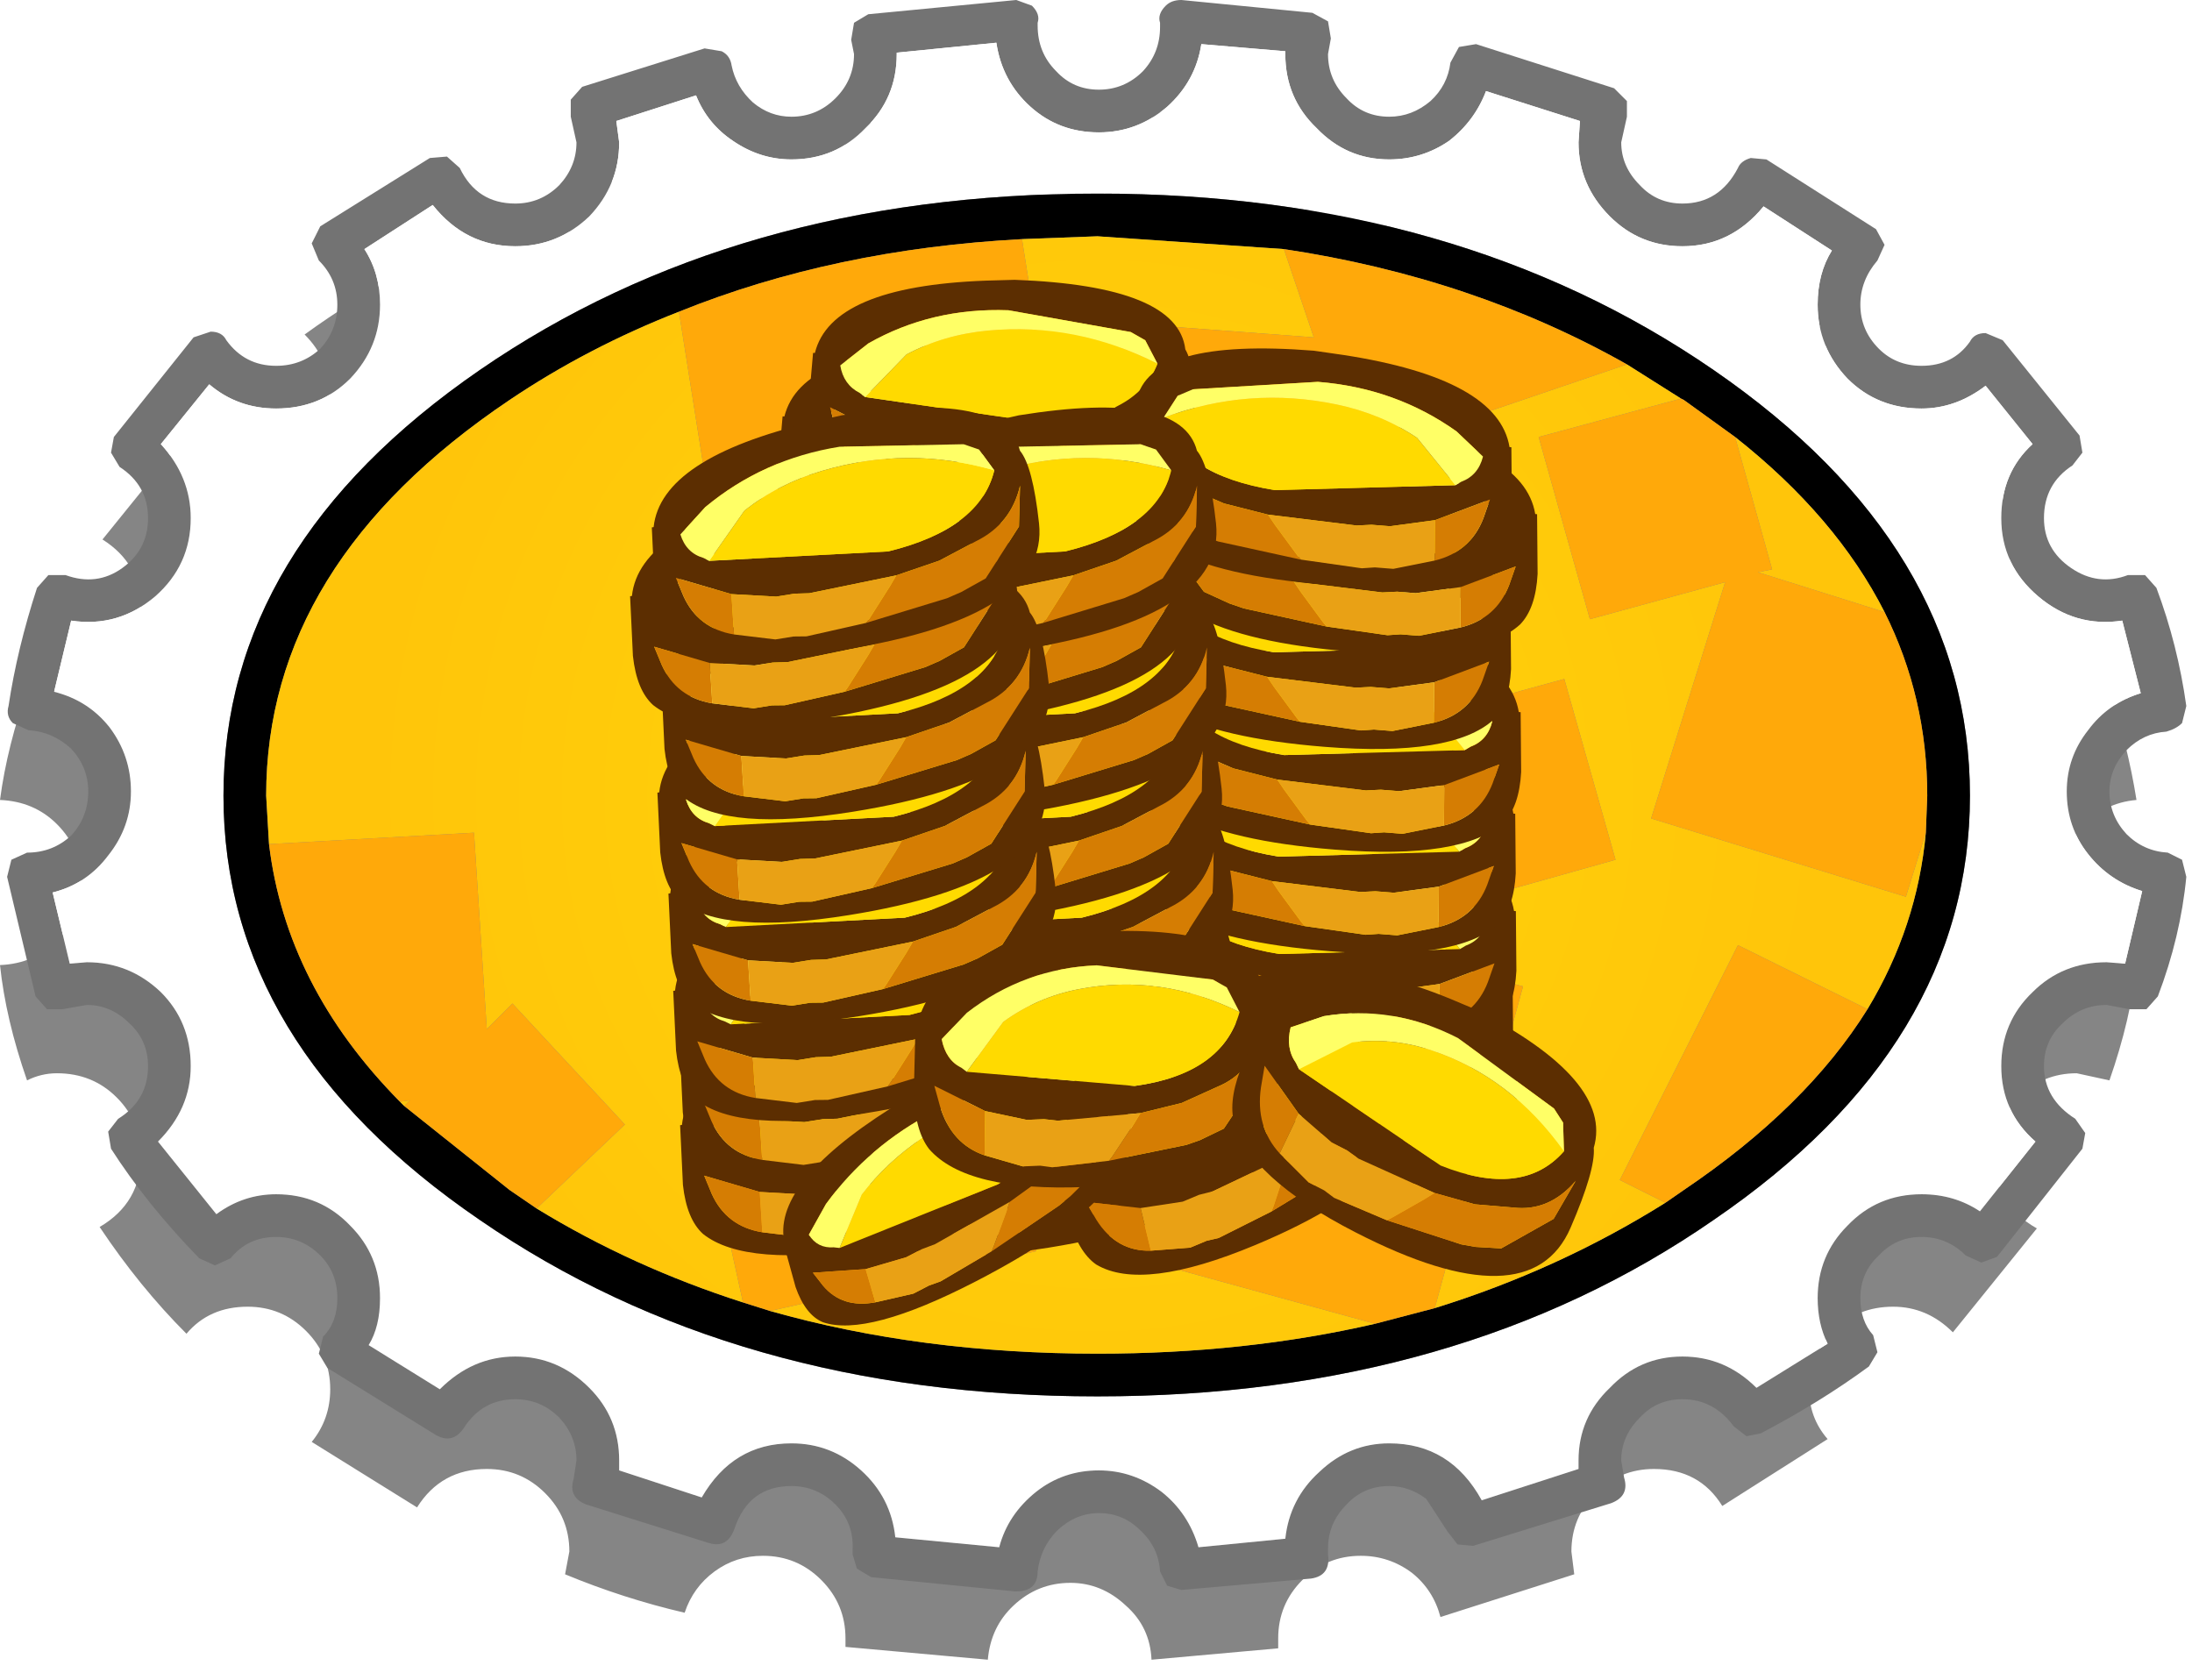 
<svg xmlns="http://www.w3.org/2000/svg" version="1.1" xmlns:xlink="http://www.w3.org/1999/xlink" preserveAspectRatio="none" x="0px" y="0px" width="77px" height="59px" viewBox="0 0 77 59">
<defs>
<radialGradient id="Gradient_1" gradientUnits="userSpaceOnUse" cx="0" cy="0" r="25.6" fx="0" fy="0" gradientTransform="matrix( 1, 0, 0, -1, -11.4,-3.25) " spreadMethod="pad">
<stop  offset="0%" stop-color="#FFD60A"/>

<stop  offset="100%" stop-color="#FFC50A"/>
</radialGradient>

<filter id="Filter_1" x="-20%" y="-20%" width="140%" height="140%" color-interpolation-filters="sRGB">
<feColorMatrix in="SourceGraphic" type="matrix" values="0.27 0 0 0 0 0 0.27 0 0 0 0 0 0.27 0 0 0 0 0 1 0" result="result1"/>
</filter>

<g id="Graphic_shape_601_0_Layer0_0_FILL">
<path fill="#858585" stroke="none" d="
M 64.4 12.05
Q 63.55 11.2 63.55 10 63.55 8.8 64.45 7.9
L 60.7 5.55
Q 59.85 7.15 58.1 7.15 56.9 7.15 56.05 6.3 55.2 5.45 55.2 4.25
L 55.45 3.1 50.65 1.55
Q 50.55 2.65 49.7 3.35 48.9 4.1 47.8 4.1 46.6 4.1 45.75 3.25 44.9 2.4 44.9 1.2
L 45 0.45 40.45 0 40.5 0.25
Q 40.5 1.45 39.65 2.3 38.8 3.15 37.6 3.15 36.4 3.15 35.55 2.3 34.7 1.45 34.7 0.25
L 34.7 0 29.65 0.5 29.7 1.2
Q 29.7 2.4 28.85 3.25 28 4.1 26.8 4.1 25.75 4.1 24.95 3.4 24.15 2.7 23.95 1.7
L 19.75 3.05 20 4.25
Q 20 5.45 19.15 6.3 18.3 7.15 17.1 7.15 15.25 7.15 14.45 5.5 12.35 6.65 10.7 7.85 11.6 8.75 11.6 10 11.6 11.2 10.75 12.05 9.9 12.9 8.7 12.9 7.2 12.9 6.35 11.65
L 3.6 15.05
Q 4.95 15.9 4.95 17.45 4.95 18.65 4.1 19.5 3.25 20.35 2 20.35
L 1 20.2
Q 0.25 22.3 0 24.2 1.2 24.25 2 25.05 2.85 25.9 2.85 27.1 2.85 28.3 2 29.15 1.2 29.95 0 30 0.2 31.9 0.95 34.05 1.45 33.8 2 33.8 3.25 33.8 4.1 34.65 4.95 35.5 4.95 36.7 4.95 38.35 3.5 39.2 4.9 41.3 6.55 42.95 7.35 42 8.7 42 9.9 42 10.75 42.85 11.6 43.7 11.6 44.9 11.6 45.95 10.95 46.75
L 14.65 49.05
Q 15.5 47.7 17.1 47.7 18.3 47.7 19.15 48.55 20 49.4 20 50.6
L 19.85 51.4
Q 21.9 52.25 24.05 52.75 24.35 51.85 25.1 51.3 25.85 50.75 26.8 50.75 28 50.75 28.85 51.6 29.7 52.45 29.7 53.65
L 29.7 53.95 34.7 54.4
Q 34.8 53.25 35.6 52.5 36.45 51.7 37.6 51.7 38.7 51.7 39.55 52.5 40.4 53.25 40.45 54.4
L 44.9 54 44.9 53.65
Q 44.9 52.45 45.75 51.6 46.6 50.75 47.8 50.75 48.8 50.75 49.6 51.35 50.35 51.95 50.6 52.9
L 55.3 51.4 55.2 50.6
Q 55.2 49.4 56.05 48.55 56.9 47.7 58.1 47.7 59.7 47.7 60.5 49
L 64.2 46.65
Q 63.55 45.9 63.55 44.9 63.55 43.7 64.4 42.85 65.25 42 66.5 42 67.7 42 68.6 42.9
L 71.55 39.25
Q 70.05 38.4 70.05 36.7 70.05 35.5 70.9 34.65 71.75 33.8 72.95 33.8
L 74.1 34.05
Q 74.85 31.9 75.05 30 73.9 29.95 73.15 29.1 72.35 28.25 72.35 27.1 72.35 25.95 73.15 25.15 73.9 24.3 75.05 24.2 74.75 22.3 74.05 20.15
L 72.95 20.35
Q 71.75 20.35 70.9 19.5 70.05 18.65 70.05 17.45 70.05 15.95 71.4 15
L 68.8 11.75
Q 67.9 12.9 66.5 12.9 65.25 12.9 64.4 12.05 Z"/>
</g>

<g id="Graphic_shape_603_0_Layer0_0_FILL">
<path fill="#737373" stroke="none" d="
M 1.9 -29.65
L 1.3 -29.55 1 -29
Q 0.9 -28.2 0.3 -27.65 -0.35 -27.1 -1.15 -27.1 -2.05 -27.1 -2.65 -27.75 -3.3 -28.4 -3.3 -29.3
L -3.2 -29.85 -3.3 -30.45 -3.85 -30.75 -8.45 -31.2
Q -8.8 -31.2 -9 -31 -9.3 -30.7 -9.2 -30.4
L -9.2 -30.25
Q -9.2 -29.35 -9.8 -28.7 -10.45 -28.05 -11.35 -28.05 -12.25 -28.05 -12.85 -28.7 -13.5 -29.35 -13.5 -30.3
L -13.5 -30.4
Q -13.4 -30.7 -13.7 -31
L -14.25 -31.2 -19.45 -30.7 -19.95 -30.4 -20.05 -29.8 -19.95 -29.3
Q -19.95 -28.4 -20.6 -27.75 -21.25 -27.1 -22.15 -27.1 -22.9 -27.1 -23.5 -27.6 -24.1 -28.15 -24.25 -28.9 -24.3 -29.25 -24.6 -29.4
L -25.2 -29.5 -29.5 -28.15 -29.9 -27.7 -29.9 -27.1 -29.7 -26.2
Q -29.7 -25.35 -30.3 -24.7 -30.95 -24.05 -31.85 -24.05 -33.2 -24.05 -33.8 -25.3
L -34.25 -25.7 -34.85 -25.65 -38.7 -23.25 -39 -22.65 -38.75 -22.05
Q -38.1 -21.4 -38.1 -20.5 -38.1 -19.6 -38.7 -18.95 -39.35 -18.35 -40.25 -18.35 -41.35 -18.35 -42 -19.25 -42.15 -19.55 -42.55 -19.55
L -43.15 -19.35 -45.95 -15.85 -46.05 -15.3 -45.75 -14.8
Q -44.75 -14.15 -44.75 -13 -44.75 -11.9 -45.65 -11.25 -46.55 -10.6 -47.65 -11
L -48.25 -11 -48.65 -10.55
Q -49.35 -8.4 -49.65 -6.4 -49.75 -6.05 -49.5 -5.8
L -48.95 -5.55
Q -48.1 -5.5 -47.45 -4.9 -46.85 -4.25 -46.85 -3.4 -46.85 -2.5 -47.45 -1.85 -48.1 -1.25 -49 -1.25
L -49.55 -1 -49.7 -0.4 -48.7 3.8 -48.3 4.25 -47.75 4.25 -46.9 4.1
Q -46.05 4.1 -45.4 4.75 -44.75 5.35 -44.75 6.25 -44.75 7.45 -45.8 8.1
L -46.15 8.55 -46.05 9.15
Q -44.8 11.1 -42.95 13
L -42.4 13.25 -41.85 13
Q -41.25 12.25 -40.25 12.25 -39.35 12.25 -38.7 12.9 -38.1 13.5 -38.1 14.4 -38.1 15.25 -38.6 15.75
L -38.75 16.35 -38.45 16.85 -34.65 19.2
Q -34.05 19.55 -33.65 18.95 -33 17.95 -31.85 17.95 -30.95 17.95 -30.3 18.6 -29.7 19.25 -29.7 20.1
L -29.8 20.75
Q -30 21.4 -29.35 21.65
L -25.05 23
Q -24.4 23.2 -24.15 22.5 -23.65 21 -22.15 21 -21.25 21 -20.6 21.65 -19.95 22.3 -20 23.25
L -20 23.4 -19.85 23.9 -19.35 24.2 -14.3 24.7 -14.25 24.7
Q -13.5 24.7 -13.5 24 -13.4 23.15 -12.8 22.55 -12.15 21.95 -11.35 21.95 -10.5 21.95 -9.9 22.55 -9.25 23.15 -9.2 24
L -8.95 24.5 -8.45 24.65 -3.9 24.25
Q -3.2 24.15 -3.3 23.4
L -3.3 23.2
Q -3.3 22.3 -2.65 21.65 -2.05 21 -1.15 21 -0.45 21 0.15 21.45
L 0.9 22.6 1.25 23.05 1.8 23.1 6.65 21.6
Q 7.3 21.35 7.1 20.7
L 7 20.1
Q 7 19.25 7.65 18.6 8.25 17.95 9.15 17.95 10.25 17.95 10.95 18.9
L 11.4 19.25 11.9 19.15
Q 14 18.05 15.7 16.8
L 16 16.3 15.85 15.7
Q 15.4 15.2 15.4 14.4 15.4 13.5 16.05 12.9 16.65 12.25 17.55 12.25 18.45 12.25 19.1 12.9
L 19.65 13.15 20.2 12.95 23.2 9.15 23.3 8.6 22.95 8.1
Q 21.85 7.4 21.85 6.25 21.85 5.35 22.5 4.75 23.15 4.1 24.05 4.1
L 24.85 4.25 25.45 4.25 25.85 3.8
Q 26.65 1.7 26.85 -0.4
L 26.7 -1 26.2 -1.25
Q 25.35 -1.3 24.75 -1.9 24.15 -2.55 24.15 -3.4 24.15 -4.2 24.75 -4.85 25.35 -5.45 26.15 -5.5 26.5 -5.6 26.7 -5.8
L 26.85 -6.4
Q 26.55 -8.55 25.8 -10.55
L 25.4 -11 24.8 -11
Q 23.75 -10.6 22.8 -11.25 21.85 -11.9 21.85 -13 21.85 -14.2 22.85 -14.85
L 23.2 -15.3 23.1 -15.9 20.4 -19.25 19.8 -19.5
Q 19.4 -19.5 19.25 -19.2 18.65 -18.35 17.55 -18.35 16.65 -18.35 16.05 -18.95 15.4 -19.6 15.4 -20.5 15.4 -21.35 16 -22.05
L 16.25 -22.6 15.95 -23.15 12.1 -25.6 11.55 -25.65
Q 11.2 -25.55 11.1 -25.3 10.45 -24.05 9.15 -24.05 8.25 -24.05 7.65 -24.7 7 -25.35 7 -26.2
L 7.2 -27.1 7.2 -27.65 6.75 -28.1 1.9 -29.65
M 0.95 -26.25
Q 1.85 -26.95 2.25 -28
L 5.55 -26.95 5.5 -26.2
Q 5.5 -24.7 6.6 -23.6 7.65 -22.55 9.15 -22.55 10.85 -22.55 12 -23.95
L 14.4 -22.4
Q 13.9 -21.6 13.9 -20.5 13.9 -19 14.95 -17.9 16 -16.85 17.55 -16.85 18.75 -16.85 19.8 -17.65
L 21.45 -15.6
Q 20.35 -14.6 20.35 -13 20.35 -11.35 21.65 -10.25 22.95 -9.15 24.6 -9.4
L 25.25 -6.85
Q 24.1 -6.5 23.4 -5.55 22.65 -4.6 22.65 -3.4 22.65 -2.15 23.4 -1.2 24.15 -0.25 25.3 0.1
L 24.7 2.65 24.05 2.6
Q 22.5 2.6 21.45 3.65 20.35 4.7 20.35 6.25 20.35 7.85 21.55 8.9
L 19.6 11.35
Q 18.7 10.75 17.55 10.75 16 10.75 14.95 11.85 13.9 12.9 13.9 14.4 13.9 15.3 14.25 16
L 11.75 17.55
Q 10.65 16.45 9.15 16.45 7.65 16.45 6.6 17.55 5.5 18.6 5.5 20.1
L 5.5 20.4 2.1 21.5
Q 1 19.5 -1.15 19.5 -2.55 19.5 -3.6 20.5 -4.65 21.45 -4.8 22.85
L -7.85 23.15
Q -8.2 21.95 -9.15 21.2 -10.15 20.45 -11.35 20.45 -12.6 20.45 -13.55 21.2 -14.55 22 -14.85 23.15
L -18.5 22.8
Q -18.65 21.4 -19.7 20.45 -20.75 19.5 -22.15 19.5 -24.2 19.5 -25.3 21.4
L -28.2 20.45 -28.2 20.1
Q -28.2 18.6 -29.25 17.55 -30.35 16.45 -31.85 16.45 -33.35 16.45 -34.5 17.6
L -37 16.05
Q -36.6 15.4 -36.6 14.4 -36.6 12.9 -37.65 11.85 -38.7 10.75 -40.25 10.75 -41.4 10.75 -42.35 11.45
L -44.4 8.9
Q -43.25 7.75 -43.25 6.25 -43.25 4.7 -44.3 3.65 -45.4 2.6 -46.9 2.6
L -47.5 2.65 -48.1 0.15
Q -46.9 -0.15 -46.15 -1.15 -45.35 -2.15 -45.35 -3.4 -45.35 -4.65 -46.1 -5.65 -46.85 -6.6 -48.05 -6.9
L -47.45 -9.4
Q -45.8 -9.15 -44.5 -10.25 -43.25 -11.35 -43.25 -13 -43.25 -14.45 -44.3 -15.6
L -42.6 -17.7
Q -41.6 -16.85 -40.25 -16.85 -38.7 -16.85 -37.65 -17.9 -36.6 -19 -36.6 -20.5 -36.6 -21.6 -37.15 -22.45
L -34.75 -24
Q -33.6 -22.55 -31.85 -22.55 -30.35 -22.55 -29.25 -23.6 -28.2 -24.7 -28.2 -26.2
L -28.3 -26.95 -25.5 -27.85
Q -25.1 -26.85 -24.2 -26.25 -23.25 -25.6 -22.15 -25.6 -20.6 -25.6 -19.55 -26.7 -18.45 -27.75 -18.45 -29.3
L -18.45 -29.35 -14.95 -29.7
Q -14.75 -28.35 -13.75 -27.45 -12.75 -26.55 -11.35 -26.55 -10 -26.55 -8.95 -27.45 -7.95 -28.35 -7.75 -29.65
L -4.8 -29.4 -4.8 -29.3
Q -4.8 -27.75 -3.7 -26.7 -2.65 -25.6 -1.15 -25.6 0 -25.6 0.95 -26.25 Z"/>

<path fill="#FFFFFF" stroke="none" d="
M 2.25 -28
Q 1.85 -26.95 0.95 -26.25 0 -25.6 -1.15 -25.6 -2.65 -25.6 -3.7 -26.7 -4.8 -27.75 -4.8 -29.3
L -4.8 -29.4 -7.75 -29.65
Q -7.95 -28.35 -8.95 -27.45 -10 -26.55 -11.35 -26.55 -12.75 -26.55 -13.75 -27.45 -14.75 -28.35 -14.95 -29.7
L -18.45 -29.35 -18.45 -29.3
Q -18.45 -27.75 -19.55 -26.7 -20.6 -25.6 -22.15 -25.6 -23.25 -25.6 -24.2 -26.25 -25.1 -26.85 -25.5 -27.85
L -28.3 -26.95 -28.2 -26.2
Q -28.2 -24.7 -29.25 -23.6 -30.35 -22.55 -31.85 -22.55 -33.6 -22.55 -34.75 -24
L -37.15 -22.45
Q -36.6 -21.6 -36.6 -20.5 -36.6 -19 -37.65 -17.9 -38.7 -16.85 -40.25 -16.85 -41.6 -16.85 -42.6 -17.7
L -44.3 -15.6
Q -43.25 -14.45 -43.25 -13 -43.25 -11.35 -44.5 -10.25 -45.8 -9.15 -47.45 -9.4
L -48.05 -6.9
Q -46.85 -6.6 -46.1 -5.65 -45.35 -4.65 -45.35 -3.4 -45.35 -2.15 -46.15 -1.15 -46.9 -0.15 -48.1 0.15
L -47.5 2.65 -46.9 2.6
Q -45.4 2.6 -44.3 3.65 -43.25 4.7 -43.25 6.25 -43.25 7.75 -44.4 8.9
L -42.35 11.45
Q -41.4 10.75 -40.25 10.75 -38.7 10.75 -37.65 11.85 -36.6 12.9 -36.6 14.4 -36.6 15.4 -37 16.05
L -34.5 17.6
Q -33.35 16.45 -31.85 16.45 -30.35 16.45 -29.25 17.55 -28.2 18.6 -28.2 20.1
L -28.2 20.45 -25.3 21.4
Q -24.2 19.5 -22.15 19.5 -20.75 19.5 -19.7 20.45 -18.65 21.4 -18.5 22.8
L -14.85 23.15
Q -14.55 22 -13.55 21.2 -12.6 20.45 -11.35 20.45 -10.15 20.45 -9.15 21.2 -8.2 21.95 -7.85 23.15
L -4.8 22.85
Q -4.65 21.45 -3.6 20.5 -2.55 19.5 -1.15 19.5 1 19.5 2.1 21.5
L 5.5 20.4 5.5 20.1
Q 5.5 18.6 6.6 17.55 7.65 16.45 9.15 16.45 10.65 16.45 11.75 17.55
L 14.25 16
Q 13.9 15.3 13.9 14.4 13.9 12.9 14.95 11.85 16 10.75 17.55 10.75 18.7 10.75 19.6 11.35
L 21.55 8.9
Q 20.35 7.85 20.35 6.25 20.35 4.7 21.45 3.65 22.5 2.6 24.05 2.6
L 24.7 2.65 25.3 0.1
Q 24.15 -0.25 23.4 -1.2 22.65 -2.15 22.65 -3.4 22.65 -4.6 23.4 -5.55 24.1 -6.5 25.25 -6.85
L 24.6 -9.4
Q 22.95 -9.15 21.65 -10.25 20.35 -11.35 20.35 -13 20.35 -14.6 21.45 -15.6
L 19.8 -17.65
Q 18.75 -16.85 17.55 -16.85 16 -16.85 14.95 -17.9 13.9 -19 13.9 -20.5 13.9 -21.6 14.4 -22.4
L 12 -23.95
Q 10.85 -22.55 9.15 -22.55 7.65 -22.55 6.6 -23.6 5.5 -24.7 5.5 -26.2
L 5.55 -26.95 2.25 -28
M 10.25 -18.2
Q 19.25 -12 19.25 -3.25 19.25 5.5 10.25 11.65 1.3 17.85 -11.4 17.85 -24.1 17.85 -33.1 11.65 -42.1 5.5 -42.1 -3.25 -42.1 -12 -33.1 -18.2 -24.1 -24.4 -11.4 -24.4 1.25 -24.4 10.25 -18.2 Z"/>

<path fill="#000000" stroke="none" d="
M 19.25 -3.25
Q 19.25 -12 10.25 -18.2 1.25 -24.4 -11.4 -24.4 -24.1 -24.4 -33.1 -18.2 -42.1 -12 -42.1 -3.25 -42.1 5.5 -33.1 11.65 -24.1 17.85 -11.4 17.85 1.3 17.85 10.25 11.65 19.25 5.5 19.25 -3.25
M 7.2 -18.4
L 9.1 -17.2 9.2 -17.15 11 -15.85
Q 14.55 -13.05 16.25 -9.7 17.75 -6.7 17.75 -3.25
L 17.7 -1.95
Q 17.4 1.35 15.65 4.25 13.5 7.7 9.2 10.6
L 8.55 11.05
Q 4.8 13.4 0.45 14.75
L -1.65 15.3
Q -6.2 16.35 -11.4 16.35 -17.6 16.35 -22.9 14.85
L -23.85 14.55
Q -27.75 13.3 -31.1 11.25
L -32.05 10.6 -35.75 7.65 -35.9 7.5
Q -39.9 3.45 -40.5 -1.55
L -40.6 -3.25
Q -40.6 -11.4 -32.05 -17.15 -29.3 -19 -26.1 -20.25 -20.65 -22.45 -14.05 -22.8
L -11.4 -22.9 -4.85 -22.45
Q 1.8 -21.45 7.2 -18.4 Z"/>

<path fill="url(#Gradient_1)" stroke="none" d="
M -35.9 7.5
L -35.75 7.65 -35.55 7.45 -35.9 7.5
M -3.8 -19.35
L -4.85 -22.45 -11.4 -22.9 -14.05 -22.8 -12.55 -13.35 -10.95 -13.7 -10.5 -19.85 -3.8 -19.35
M 12.3 -11.2
L 11.8 -11.1 16.25 -9.7
Q 14.55 -13.05 11 -15.85
L 12.3 -11.2
M 9.1 -17.2
L 7.2 -18.4 -2.35 -15.15 -2.55 -15.65 -2.9 -11 -9.3 -11.5 -8.25 -6.25 -9.7 -5.95 -6.9 -4.85 -9.25 1.35 -15.45 -1 -13.9 -5.1 -15.95 -4.7 -17.4 -12.25 -24.65 -11.1 -26.1 -20.25
Q -29.3 -19 -32.05 -17.15 -40.6 -11.4 -40.6 -3.25
L -40.5 -1.55 -33.3 -1.95 -32.85 4.95 -31.95 4.05 -28 8.3 -31.1 11.25
Q -27.75 13.3 -23.85 14.55
L -26 4.8 -15.8 2.55 -13.55 12.75 -22.9 14.85
Q -17.6 16.35 -11.4 16.35 -6.2 16.35 -1.65 15.3
L -12.2 12.4 -8.75 0.05 3.55 3.45 0.45 14.75
Q 4.8 13.4 8.55 11.05
L 6.95 10.25 11.1 2 15.65 4.25
Q 17.4 1.35 17.7 -1.95
L 17 0.3 8.05 -2.45 10.65 -10.75 5.9 -9.45 4.1 -15.85 9.1 -17.2
M 5 -7.35
L 6.8 -1 0.4 0.8 -1.4 -5.6 5 -7.35 Z"/>

<path fill="#FFA90A" stroke="none" d="
M -13.55 12.75
L -15.8 2.55 -26 4.8 -23.85 14.55 -22.9 14.85 -13.55 12.75
M -26.1 -20.25
L -24.65 -11.1 -17.4 -12.25 -15.95 -4.7 -13.9 -5.1 -15.45 -1 -9.25 1.35 -6.9 -4.85 -9.7 -5.95 -8.25 -6.25 -9.3 -11.5 -2.9 -11 -2.55 -15.65 -2.35 -15.15 7.2 -18.4
Q 1.8 -21.45 -4.85 -22.45
L -3.8 -19.35 -10.5 -19.85 -10.95 -13.7 -12.55 -13.35 -14.05 -22.8
Q -20.65 -22.45 -26.1 -20.25
M -33.3 -1.95
L -40.5 -1.55
Q -39.9 3.45 -35.9 7.5
L -35.55 7.45 -35.75 7.65 -32.05 10.6 -31.1 11.25 -28 8.3 -31.95 4.05 -32.85 4.95 -33.3 -1.95
M 0.45 14.75
L 3.55 3.45 -8.75 0.05 -12.2 12.4 -1.65 15.3 0.45 14.75
M 15.65 4.25
L 11.1 2 6.95 10.25 8.55 11.05 9.2 10.6
Q 13.5 7.7 15.65 4.25
M 9.2 -17.15
L 9.1 -17.2 4.1 -15.85 5.9 -9.45 10.65 -10.75 8.05 -2.45 17 0.3 17.7 -1.95 17.75 -3.25
Q 17.75 -6.7 16.25 -9.7
L 11.8 -11.1 12.3 -11.2 11 -15.85 9.2 -17.15
M 6.8 -1
L 5 -7.35 -1.4 -5.6 0.4 0.8 6.8 -1 Z"/>
</g>

<g id="Graphic_shape_405_0_Layer0_0_FILL">
<path fill="#5C2E01" stroke="none" d="
M 4.7 0.9
Q 4.7 -0.6 4.4 -1.05 4.15 -2.7 -0.3 -2.7
L -1.1 -2.65
Q -5.3 -2.35 -5.7 -0.6
L -5.75 -0.6 -5.85 0.95
Q -5.85 1.85 -5.45 2.3 -4.4 3.35 -0.95 3.35 4.7 3.35 4.7 0.9
M 2.9 -1.45
L 3.3 -1.25 3.65 -0.65
Q 3.1 0.8 0.55 1
L -4.3 0.5 -4.45 0.4
Q -4.9 0.2 -5 -0.3
L -4.25 -0.9
Q -2.55 -1.9 -0.45 -1.9
L 2.9 -1.45
M 4.15 0.9
L 3.1 2.1 2.4 2.35 2 2.45 -0.25 2.75 -1.9 2.85 -2.25 2.8 -2.75 2.8 -3.85 2.5
Q -4.8 2.2 -5.1 1.3
L -5.25 0.8 -3.8 1.45 -2.6 1.7 -2.1 1.7 -1.7 1.75 0.7 1.65 1.9 1.45 2.2 1.35 2.95 1.1
Q 3.95 0.8 4.3 -0.15
L 4.15 0.9 Z"/>

<path fill="#D57D03" stroke="none" d="
M -3.85 2.5
L -3.8 1.45 -5.25 0.8 -5.1 1.3
Q -4.8 2.2 -3.85 2.5
M 2 2.45
L 2.4 2.35 2.2 1.35 1.9 1.45 2 2.45
M 1.9 1.45
L 0.7 1.65 0.5 1.9 -0.15 2.65 -0.25 2.75 2 2.45 1.9 1.45
M 3.1 2.1
L 2.95 1.1 2.2 1.35 2.4 2.35 3.1 2.1
M 2.95 1.1
L 3.1 2.1 4.15 0.9 4.3 -0.15
Q 3.95 0.8 2.95 1.1 Z"/>

<path fill="#E9A115" stroke="none" d="
M -3.85 2.5
L -2.75 2.8 -2.6 1.7 -3.8 1.45 -3.85 2.5
M -1.7 1.75
L -2.1 1.7 -2.6 1.7 -2.75 2.8 -2.25 2.8 -1.9 2.85 -1.7 1.75
M 0.5 1.9
L 0.7 1.65 -1.7 1.75 -1.9 2.85 -0.25 2.75 -0.15 2.65 0.5 1.9 Z"/>

<path fill="#FFDA00" stroke="none" d="
M 0.55 1
Q 3.1 0.8 3.65 -0.65 1.4 -1.65 -1 -1.35 -2.2 -1.2 -3.2 -0.65
L -4.3 0.5 0.55 1 Z"/>

<path fill="#FFFF66" stroke="none" d="
M 3.3 -1.25
L 2.9 -1.45 -0.45 -1.9
Q -2.55 -1.9 -4.25 -0.9
L -5 -0.3
Q -4.9 0.2 -4.45 0.4
L -4.3 0.5 -3.2 -0.65
Q -2.2 -1.2 -1 -1.35 1.4 -1.65 3.65 -0.65
L 3.3 -1.25 Z"/>
</g>
</defs>

<g transform="matrix( 1, 0, 0, 1, 0,0) ">
<g transform="matrix( 1, 0, 0, 1, 49.95,31.2) ">
<g transform="matrix( 1, 0, 0, 1, -49.95,-27.3) ">
<g transform="matrix( 1, 0, 0, 1, 0,0) ">
<g transform="matrix( 1, 0, 0, 1, 0,0) ">
<use filter="url(#Filter_1)" xlink:href="#Graphic_shape_601_0_Layer0_0_FILL"/>
</g>
</g>
</g>

<g transform="matrix( 1, 0, 0, 1, 0,0) ">
<g transform="matrix( 1, 0, 0, 1, 0,0) ">
<use xlink:href="#Graphic_shape_603_0_Layer0_0_FILL"/>
</g>
</g>
</g>

<g transform="matrix( 0.942, 0, 0, 0.941, 21.25,9.5) ">
<g transform="matrix( 1.435, 0.053, -0.043, 1.721, 14.6,15.3) ">
<g transform="matrix( 0.952, 0, 0, 0.831, -0.45,6.45) ">
<g transform="matrix( 1, 0, 0, 1, 0,0) ">
<g transform="matrix( 1, 0, 0, 1, 0,0) ">
<use xlink:href="#Graphic_shape_405_0_Layer0_0_FILL"/>
</g>
</g>
</g>

<g transform="matrix( 0.952, 0, 0, 0.831, -0.25,4.9) ">
<g transform="matrix( 1, 0, 0, 1, 0,0) ">
<g transform="matrix( 1, 0, 0, 1, 0,0) ">
<use xlink:href="#Graphic_shape_405_0_Layer0_0_FILL"/>
</g>
</g>
</g>

<g transform="matrix( 0.952, 0, 0, 0.831, -0.25,3.55) ">
<g transform="matrix( 1, 0, 0, 1, 0,0) ">
<g transform="matrix( 1, 0, 0, 1, 0,0) ">
<use xlink:href="#Graphic_shape_405_0_Layer0_0_FILL"/>
</g>
</g>
</g>

<g transform="matrix( 0.952, 0, 0, 0.831, -0.1,1.45) ">
<g transform="matrix( 1, 0, 0, 1, 0,0) ">
<g transform="matrix( 1, 0, 0, 1, 0,0) ">
<use xlink:href="#Graphic_shape_405_0_Layer0_0_FILL"/>
</g>
</g>
</g>

<g transform="matrix( 0.952, 0, 0, 0.831, -0.1,-0.75) ">
<g transform="matrix( 1, 0, 0, 1, 0,0) ">
<g transform="matrix( 1, 0, 0, 1, 0,0) ">
<use xlink:href="#Graphic_shape_405_0_Layer0_0_FILL"/>
</g>
</g>
</g>

<g transform="matrix( 0.952, 0, 0, 0.831, 0.3,-2.95) ">
<g transform="matrix( 1, 0, 0, 1, 0,0) ">
<g transform="matrix( 1, 0, 0, 1, 0,0) ">
<use xlink:href="#Graphic_shape_405_0_Layer0_0_FILL"/>
</g>
</g>
</g>

<g transform="matrix( 0.952, 0, 0, 0.831, -0.25,-5.05) ">
<g transform="matrix( 1, 0, 0, 1, 0,0) ">
<g transform="matrix( 1, 0, 0, 1, 0,0) ">
<use xlink:href="#Graphic_shape_405_0_Layer0_0_FILL"/>
</g>
</g>
</g>

<g transform="matrix( 0.952, 0, 0, 0.831, 0.5,-6.45) ">
<g transform="matrix( 1, 0, 0, 1, 0,0) ">
<g transform="matrix( 1, 0, 0, 1, 0,0) ">
<use xlink:href="#Graphic_shape_405_0_Layer0_0_FILL"/>
</g>
</g>
</g>
</g>

<g transform="matrix( -1.45, -0.115, -0.092, 1.723, 25.95,18) ">
<g transform="matrix( 0.952, 0, 0, 0.831, -0.45,6.45) ">
<g transform="matrix( 1, 0, 0, 1, 0,0) ">
<g transform="matrix( 1, 0, 0, 1, 0,0) ">
<use xlink:href="#Graphic_shape_405_0_Layer0_0_FILL"/>
</g>
</g>
</g>

<g transform="matrix( 0.952, 0, 0, 0.831, -0.25,4.9) ">
<g transform="matrix( 1, 0, 0, 1, 0,0) ">
<g transform="matrix( 1, 0, 0, 1, 0,0) ">
<use xlink:href="#Graphic_shape_405_0_Layer0_0_FILL"/>
</g>
</g>
</g>

<g transform="matrix( 0.952, 0, 0, 0.831, -0.25,3.55) ">
<g transform="matrix( 1, 0, 0, 1, 0,0) ">
<g transform="matrix( 1, 0, 0, 1, 0,0) ">
<use xlink:href="#Graphic_shape_405_0_Layer0_0_FILL"/>
</g>
</g>
</g>

<g transform="matrix( 0.952, 0, 0, 0.831, -0.1,1.45) ">
<g transform="matrix( 1, 0, 0, 1, 0,0) ">
<g transform="matrix( 1, 0, 0, 1, 0,0) ">
<use xlink:href="#Graphic_shape_405_0_Layer0_0_FILL"/>
</g>
</g>
</g>

<g transform="matrix( 0.952, 0, 0, 0.831, -0.1,-0.75) ">
<g transform="matrix( 1, 0, 0, 1, 0,0) ">
<g transform="matrix( 1, 0, 0, 1, 0,0) ">
<use xlink:href="#Graphic_shape_405_0_Layer0_0_FILL"/>
</g>
</g>
</g>

<g transform="matrix( 0.952, 0, 0, 0.831, 0.3,-2.95) ">
<g transform="matrix( 1, 0, 0, 1, 0,0) ">
<g transform="matrix( 1, 0, 0, 1, 0,0) ">
<use xlink:href="#Graphic_shape_405_0_Layer0_0_FILL"/>
</g>
</g>
</g>

<g transform="matrix( 0.952, 0, 0, 0.831, -0.25,-5.05) ">
<g transform="matrix( 1, 0, 0, 1, 0,0) ">
<g transform="matrix( 1, 0, 0, 1, 0,0) ">
<use xlink:href="#Graphic_shape_405_0_Layer0_0_FILL"/>
</g>
</g>
</g>

<g transform="matrix( 0.952, 0, 0, 0.831, 0.5,-6.45) ">
<g transform="matrix( 1, 0, 0, 1, 0,0) ">
<g transform="matrix( 1, 0, 0, 1, 0,0) ">
<use xlink:href="#Graphic_shape_405_0_Layer0_0_FILL"/>
</g>
</g>
</g>
</g>

<g transform="matrix( 1.428, -0.23, 0.187, 1.713, 16.75,20.35) ">
<g transform="matrix( 0.952, 0, 0, 0.831, -0.45,6.45) ">
<g transform="matrix( 1, 0, 0, 1, 0,0) ">
<g transform="matrix( 1, 0, 0, 1, 0,0) ">
<use xlink:href="#Graphic_shape_405_0_Layer0_0_FILL"/>
</g>
</g>
</g>

<g transform="matrix( 0.952, 0, 0, 0.831, -0.25,4.9) ">
<g transform="matrix( 1, 0, 0, 1, 0,0) ">
<g transform="matrix( 1, 0, 0, 1, 0,0) ">
<use xlink:href="#Graphic_shape_405_0_Layer0_0_FILL"/>
</g>
</g>
</g>

<g transform="matrix( 0.952, 0, 0, 0.831, -0.25,3.55) ">
<g transform="matrix( 1, 0, 0, 1, 0,0) ">
<g transform="matrix( 1, 0, 0, 1, 0,0) ">
<use xlink:href="#Graphic_shape_405_0_Layer0_0_FILL"/>
</g>
</g>
</g>

<g transform="matrix( 0.952, 0, 0, 0.831, -0.1,1.45) ">
<g transform="matrix( 1, 0, 0, 1, 0,0) ">
<g transform="matrix( 1, 0, 0, 1, 0,0) ">
<use xlink:href="#Graphic_shape_405_0_Layer0_0_FILL"/>
</g>
</g>
</g>

<g transform="matrix( 0.952, 0, 0, 0.831, -0.1,-0.75) ">
<g transform="matrix( 1, 0, 0, 1, 0,0) ">
<g transform="matrix( 1, 0, 0, 1, 0,0) ">
<use xlink:href="#Graphic_shape_405_0_Layer0_0_FILL"/>
</g>
</g>
</g>

<g transform="matrix( 0.952, 0, 0, 0.831, 0.3,-2.95) ">
<g transform="matrix( 1, 0, 0, 1, 0,0) ">
<g transform="matrix( 1, 0, 0, 1, 0,0) ">
<use xlink:href="#Graphic_shape_405_0_Layer0_0_FILL"/>
</g>
</g>
</g>

<g transform="matrix( 0.952, 0, 0, 0.831, -0.25,-5.05) ">
<g transform="matrix( 1, 0, 0, 1, 0,0) ">
<g transform="matrix( 1, 0, 0, 1, 0,0) ">
<use xlink:href="#Graphic_shape_405_0_Layer0_0_FILL"/>
</g>
</g>
</g>

<g transform="matrix( 0.952, 0, 0, 0.831, 0.5,-6.45) ">
<g transform="matrix( 1, 0, 0, 1, 0,0) ">
<g transform="matrix( 1, 0, 0, 1, 0,0) ">
<use xlink:href="#Graphic_shape_405_0_Layer0_0_FILL"/>
</g>
</g>
</g>
</g>

<g transform="matrix( 1.428, -0.23, 0.187, 1.713, 10.15,20.35) ">
<g transform="matrix( 0.952, 0, 0, 0.831, -0.45,6.45) ">
<g transform="matrix( 1, 0, 0, 1, 0,0) ">
<g transform="matrix( 1, 0, 0, 1, 0,0) ">
<use xlink:href="#Graphic_shape_405_0_Layer0_0_FILL"/>
</g>
</g>
</g>

<g transform="matrix( 0.952, 0, 0, 0.831, -0.25,4.9) ">
<g transform="matrix( 1, 0, 0, 1, 0,0) ">
<g transform="matrix( 1, 0, 0, 1, 0,0) ">
<use xlink:href="#Graphic_shape_405_0_Layer0_0_FILL"/>
</g>
</g>
</g>

<g transform="matrix( 0.952, 0, 0, 0.831, -0.25,3.55) ">
<g transform="matrix( 1, 0, 0, 1, 0,0) ">
<g transform="matrix( 1, 0, 0, 1, 0,0) ">
<use xlink:href="#Graphic_shape_405_0_Layer0_0_FILL"/>
</g>
</g>
</g>

<g transform="matrix( 0.952, 0, 0, 0.831, -0.1,1.45) ">
<g transform="matrix( 1, 0, 0, 1, 0,0) ">
<g transform="matrix( 1, 0, 0, 1, 0,0) ">
<use xlink:href="#Graphic_shape_405_0_Layer0_0_FILL"/>
</g>
</g>
</g>

<g transform="matrix( 0.952, 0, 0, 0.831, -0.1,-0.75) ">
<g transform="matrix( 1, 0, 0, 1, 0,0) ">
<g transform="matrix( 1, 0, 0, 1, 0,0) ">
<use xlink:href="#Graphic_shape_405_0_Layer0_0_FILL"/>
</g>
</g>
</g>

<g transform="matrix( 0.952, 0, 0, 0.831, 0.3,-2.95) ">
<g transform="matrix( 1, 0, 0, 1, 0,0) ">
<g transform="matrix( 1, 0, 0, 1, 0,0) ">
<use xlink:href="#Graphic_shape_405_0_Layer0_0_FILL"/>
</g>
</g>
</g>

<g transform="matrix( 0.952, 0, 0, 0.831, -0.25,-5.05) ">
<g transform="matrix( 1, 0, 0, 1, 0,0) ">
<g transform="matrix( 1, 0, 0, 1, 0,0) ">
<use xlink:href="#Graphic_shape_405_0_Layer0_0_FILL"/>
</g>
</g>
</g>

<g transform="matrix( 0.952, 0, 0, 0.831, 0.5,-6.45) ">
<g transform="matrix( 1, 0, 0, 1, 0,0) ">
<g transform="matrix( 1, 0, 0, 1, 0,0) ">
<use xlink:href="#Graphic_shape_405_0_Layer0_0_FILL"/>
</g>
</g>
</g>
</g>

<g transform="matrix( 1.22, -0.51, 0.422, 1.491, 24,30.9) ">
<g transform="matrix( 1, 0, 0, 1, 0,0) ">
<g transform="matrix( 1, 0, 0, 1, 0,0) ">
<use xlink:href="#Graphic_shape_405_0_Layer0_0_FILL"/>
</g>
</g>
</g>

<g transform="matrix( 1.175, -0.608, 0.404, 1.151, 13.6,33.3) ">
<g transform="matrix( 1, 0, 0, 1, 0,0) ">
<g transform="matrix( 1, 0, 0, 1, 0,0) ">
<use xlink:href="#Graphic_shape_405_0_Layer0_0_FILL"/>
</g>
</g>
</g>

<g transform="matrix( 1.286, -0.053, 0.044, 1.571, 19,28.9) ">
<g transform="matrix( 1, 0, 0, 1, 0,0) ">
<g transform="matrix( 1, 0, 0, 1, 0,0) ">
<use xlink:href="#Graphic_shape_405_0_Layer0_0_FILL"/>
</g>
</g>
</g>

<g transform="matrix( 1.153, 0.593, -0.62, 1.437, 31.15,31.65) ">
<g transform="matrix( 1, 0, 0, 1, 0,0) ">
<g transform="matrix( 1, 0, 0, 1, 0,0) ">
<use xlink:href="#Graphic_shape_405_0_Layer0_0_FILL"/>
</g>
</g>
</g>
</g>
</g>
</svg>
